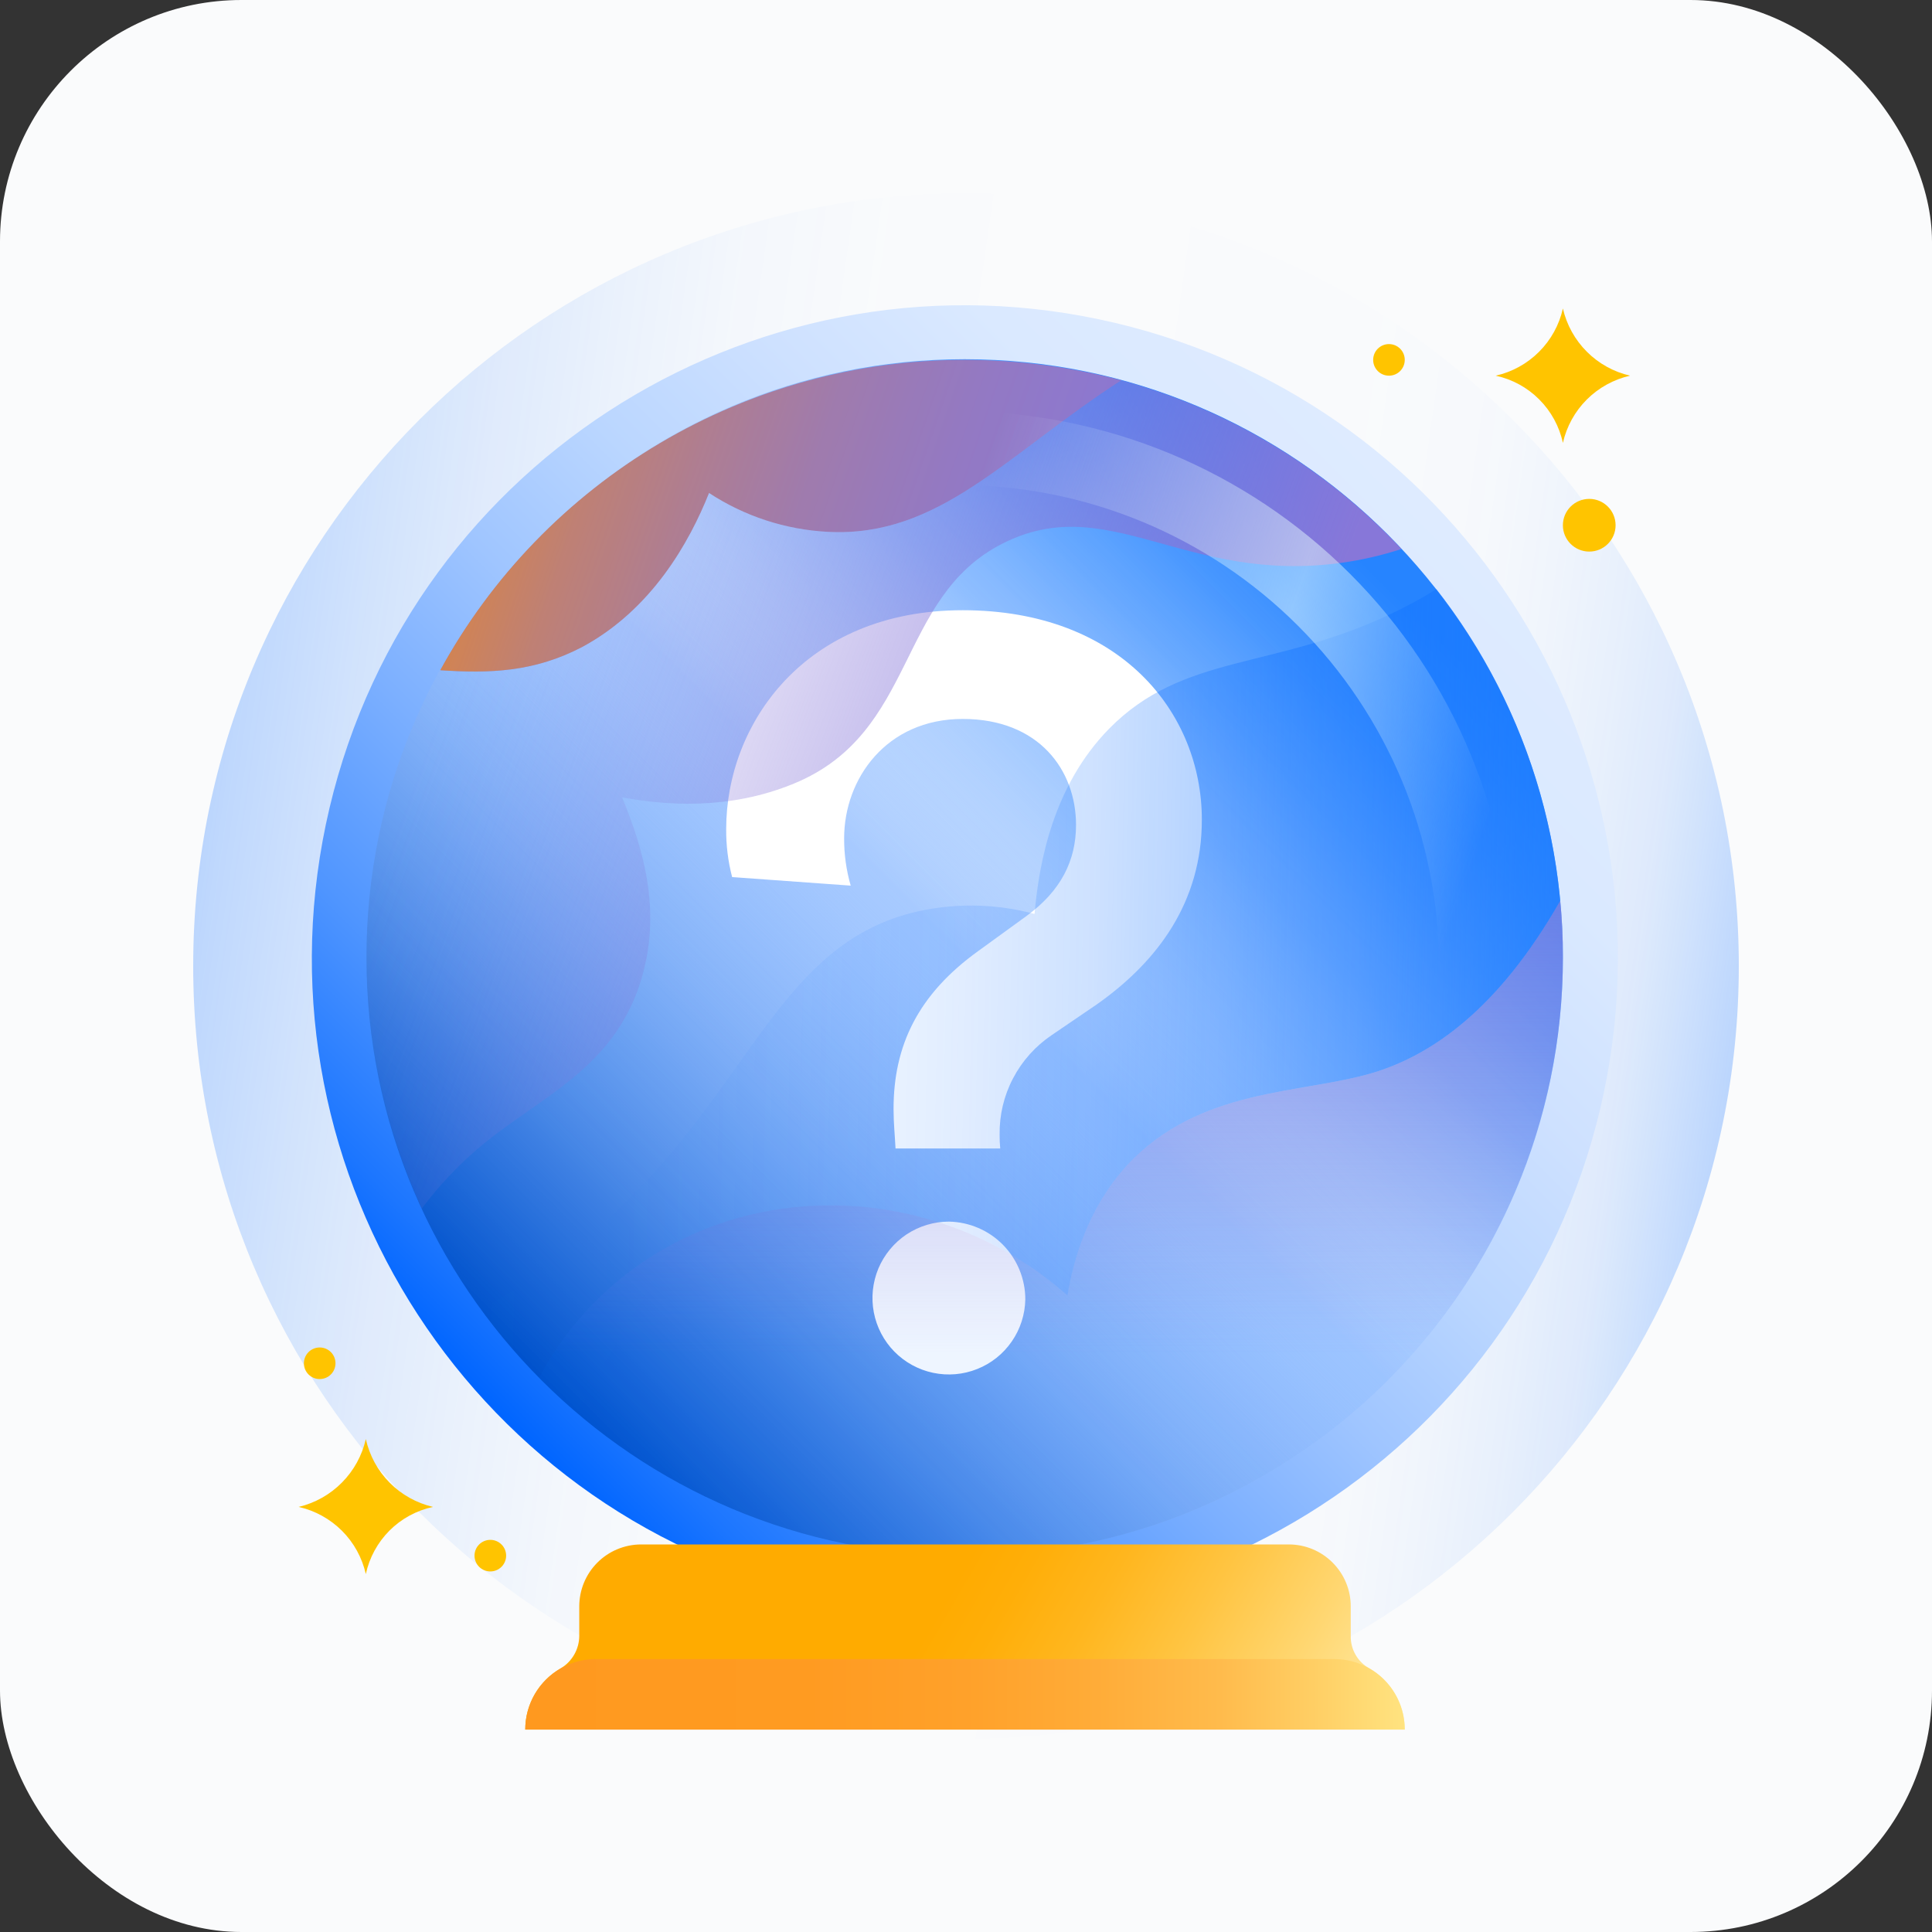 <svg width="40" height="40" viewBox="0 0 40 40" fill="none" xmlns="http://www.w3.org/2000/svg">
<rect x="0" y="0" width="40" height="40" fill="#333333" stroke="none"/>
<rect width="40" height="40" rx="5" fill="#FAFBFC"/>
<g clip-path="url(#clip0_2002_998)">
<rect width="32" height="32" transform="translate(4 4)" fill="white" fill-opacity="0.01"/>
<path opacity="0.5" d="M20 36C28.837 36 36 28.837 36 20C36 11.163 28.837 4 20 4C11.163 4 4 11.163 4 20C4 28.837 11.163 36 20 36Z" fill="url(#paint0_linear_2002_998)"/>
<path d="M33.132 22.95C34.849 15.684 30.352 8.402 23.086 6.685C15.821 4.968 8.539 9.465 6.822 16.73C5.104 23.995 9.602 31.277 16.867 32.995C24.132 34.712 31.414 30.215 33.132 22.95Z" fill="url(#paint1_linear_2002_998)"/>
<path d="M19.973 32.208C26.813 32.208 32.358 26.663 32.358 19.823C32.358 12.982 26.813 7.437 19.973 7.437C13.133 7.437 7.587 12.982 7.587 19.823C7.587 26.663 13.133 32.208 19.973 32.208Z" fill="url(#paint2_linear_2002_998)"/>
<path d="M18.541 23.778C18.527 23.492 18.5 23.26 18.5 22.96C18.5 21.651 19.004 20.587 20.259 19.686L21.255 18.963C21.964 18.445 22.278 17.818 22.278 17.081C22.278 15.949 21.514 14.885 19.932 14.885C18.349 14.885 17.477 16.126 17.477 17.354C17.475 17.686 17.521 18.017 17.613 18.336L15.158 18.159C15.073 17.834 15.032 17.499 15.035 17.163C15.035 14.994 16.658 12.634 19.932 12.634C23.205 12.634 24.883 14.762 24.883 16.972C24.883 18.677 23.969 19.904 22.714 20.791L21.773 21.432C21.437 21.659 21.162 21.966 20.974 22.326C20.785 22.685 20.69 23.086 20.696 23.492C20.695 23.588 20.699 23.683 20.709 23.778H18.541ZM19.645 25.292C20.067 25.3 20.47 25.472 20.766 25.773C21.062 26.075 21.228 26.48 21.228 26.902C21.222 27.214 21.125 27.517 20.948 27.773C20.771 28.03 20.522 28.229 20.232 28.344C19.943 28.46 19.625 28.487 19.32 28.423C19.015 28.359 18.736 28.206 18.517 27.984C18.299 27.762 18.151 27.48 18.092 27.174C18.033 26.867 18.066 26.551 18.186 26.263C18.307 25.976 18.51 25.73 18.769 25.557C19.029 25.385 19.334 25.293 19.645 25.292V25.292Z" fill="white"/>
<path d="M13.016 26.343C15.621 24.351 19.468 24.501 22.101 26.82C22.223 26.084 22.523 25.02 23.328 24.133C24.829 22.51 26.929 22.66 28.43 22.21C29.644 21.841 31.021 20.9 32.303 18.65C32.084 16.298 31.194 14.059 29.739 12.198C29.44 12.384 29.13 12.552 28.811 12.703C26.356 13.876 24.501 13.521 22.96 15.09C21.814 16.263 21.514 17.831 21.419 18.922C20.575 18.695 19.686 18.69 18.84 18.909C16.222 19.605 15.567 22.305 13.002 24.842C12.101 25.738 11.077 26.5 9.961 27.107C10.323 27.61 10.725 28.084 11.161 28.525C11.613 27.671 12.246 26.926 13.016 26.343V26.343Z" fill="url(#paint3_linear_2002_998)"/>
<path d="M32.303 18.65C31.021 20.9 29.644 21.841 28.43 22.21C26.929 22.66 24.829 22.51 23.328 24.133C22.523 25.02 22.223 26.084 22.101 26.82C19.468 24.501 15.621 24.351 13.016 26.343C12.246 26.926 11.613 27.671 11.161 28.525C12.887 30.273 15.094 31.467 17.5 31.958C19.907 32.448 22.405 32.212 24.677 31.279C26.948 30.346 28.892 28.759 30.26 26.719C31.627 24.679 32.358 22.279 32.358 19.823C32.361 19.431 32.342 19.039 32.303 18.65V18.65Z" fill="url(#paint4_linear_2002_998)"/>
<path d="M32.303 18.65C31.021 20.9 29.644 21.841 28.43 22.21C26.929 22.66 24.829 22.51 23.328 24.133C22.523 25.02 22.223 26.084 22.101 26.82C19.468 24.501 15.621 24.351 13.016 26.343C12.246 26.926 11.613 27.671 11.161 28.525C12.887 30.273 15.094 31.467 17.5 31.958C19.907 32.448 22.405 32.212 24.677 31.279C26.948 30.346 28.892 28.759 30.26 26.719C31.627 24.679 32.358 22.279 32.358 19.823C32.361 19.431 32.342 19.039 32.303 18.65V18.65Z" fill="url(#paint5_linear_2002_998)"/>
<path d="M10.043 23.656C11.175 22.742 12.58 22.142 13.18 20.559C13.78 18.977 13.303 17.545 12.88 16.508C13.766 16.672 15.089 16.781 16.44 16.222C18.991 15.171 18.554 12.375 20.75 11.257C22.946 10.138 24.529 12.102 27.775 11.652C28.196 11.594 28.612 11.498 29.016 11.366C27.445 9.687 25.438 8.478 23.219 7.874C20.846 9.402 19.454 11.134 17.136 11.011C16.26 10.965 15.413 10.687 14.68 10.206C14.271 11.229 13.494 12.621 12.048 13.398C11.052 13.916 10.138 13.944 9.115 13.876C8.191 15.576 7.675 17.468 7.609 19.403C7.542 21.337 7.927 23.26 8.733 25.02C9.113 24.514 9.553 24.056 10.043 23.656V23.656Z" fill="url(#paint6_linear_2002_998)"/>
<path d="M12.048 13.398C13.493 12.621 14.271 11.229 14.68 10.206C15.413 10.687 16.26 10.965 17.136 11.011C19.454 11.134 20.846 9.402 23.219 7.874C22.16 7.593 21.069 7.451 19.973 7.451C17.753 7.449 15.574 8.045 13.663 9.175C11.753 10.306 10.182 11.929 9.115 13.876C10.138 13.944 11.052 13.916 12.048 13.398Z" fill="url(#paint7_linear_2002_998)"/>
<path d="M12.048 13.398C13.493 12.621 14.271 11.229 14.68 10.206C15.413 10.687 16.26 10.965 17.136 11.011C19.454 11.134 20.846 9.402 23.219 7.874C22.16 7.593 21.069 7.451 19.973 7.451C17.753 7.449 15.574 8.045 13.663 9.175C11.753 10.306 10.182 11.929 9.115 13.876C10.138 13.944 11.052 13.916 12.048 13.398Z" fill="url(#paint8_linear_2002_998)"/>
<path d="M27.966 33.872V33.258C27.966 32.918 27.831 32.592 27.59 32.352C27.35 32.111 27.024 31.976 26.684 31.976H13.262C12.924 31.98 12.601 32.116 12.364 32.356C12.126 32.596 11.993 32.921 11.993 33.258V33.872C11.992 34.007 11.956 34.139 11.889 34.256C11.822 34.373 11.726 34.471 11.611 34.54C11.387 34.668 11.201 34.853 11.072 35.075C10.943 35.298 10.874 35.551 10.875 35.809H29.084C29.084 35.551 29.016 35.298 28.887 35.075C28.758 34.853 28.572 34.668 28.348 34.54C28.23 34.474 28.132 34.377 28.065 34.259C27.997 34.141 27.963 34.008 27.966 33.872V33.872Z" fill="url(#paint9_linear_2002_998)"/>
<path d="M29.084 35.809C29.084 35.422 28.931 35.051 28.657 34.777C28.383 34.503 28.012 34.349 27.625 34.349H12.32C11.936 34.353 11.568 34.508 11.297 34.782C11.027 35.055 10.875 35.424 10.875 35.809H29.084Z" fill="url(#paint10_linear_2002_998)"/>
<path d="M30.558 20.764C30.355 20.764 30.161 20.683 30.017 20.54C29.874 20.397 29.794 20.203 29.794 20C29.794 17.359 28.745 14.826 26.877 12.959C25.01 11.092 22.477 10.043 19.836 10.043C19.634 10.043 19.439 9.962 19.296 9.819C19.153 9.676 19.073 9.481 19.073 9.279C19.073 9.076 19.153 8.882 19.296 8.739C19.439 8.595 19.634 8.515 19.836 8.515C22.881 8.518 25.8 9.73 27.954 11.883C30.107 14.036 31.318 16.955 31.321 20C31.321 20.203 31.241 20.397 31.098 20.54C30.954 20.683 30.76 20.764 30.558 20.764V20.764Z" fill="url(#paint11_linear_2002_998)"/>
<path d="M32.358 6.387C32.436 6.726 32.608 7.036 32.854 7.282C33.1 7.528 33.41 7.7 33.749 7.778V7.778C33.41 7.855 33.099 8.026 32.852 8.273C32.606 8.519 32.435 8.83 32.358 9.17V9.17C32.285 8.829 32.114 8.516 31.867 8.269C31.621 8.022 31.308 7.852 30.967 7.778V7.778C31.306 7.702 31.618 7.53 31.864 7.284C32.11 7.038 32.282 6.727 32.358 6.387Z" fill="#FFC400"/>
<path d="M6.619 28.552C6.8 28.552 6.946 28.406 6.946 28.225C6.946 28.044 6.8 27.898 6.619 27.898C6.438 27.898 6.292 28.044 6.292 28.225C6.292 28.406 6.438 28.552 6.619 28.552Z" fill="#FFC400"/>
<path d="M10.152 32.535C10.332 32.535 10.479 32.389 10.479 32.208C10.479 32.027 10.332 31.881 10.152 31.881C9.971 31.881 9.824 32.027 9.824 32.208C9.824 32.389 9.971 32.535 10.152 32.535Z" fill="#FFC400"/>
<path d="M28.757 7.778C28.938 7.778 29.084 7.632 29.084 7.451C29.084 7.27 28.938 7.124 28.757 7.124C28.576 7.124 28.43 7.27 28.43 7.451C28.43 7.632 28.576 7.778 28.757 7.778Z" fill="#FFC400"/>
<path d="M32.904 11.42C33.205 11.42 33.449 11.176 33.449 10.875C33.449 10.573 33.205 10.329 32.904 10.329C32.602 10.329 32.358 10.573 32.358 10.875C32.358 11.176 32.602 11.42 32.904 11.42Z" fill="#FFC400"/>
<path d="M7.574 32.59C7.497 32.25 7.326 31.939 7.08 31.693C6.833 31.447 6.522 31.275 6.183 31.199C6.523 31.118 6.833 30.944 7.079 30.695C7.325 30.447 7.496 30.135 7.574 29.794V29.794C7.65 30.135 7.82 30.448 8.067 30.697C8.313 30.946 8.624 31.119 8.965 31.199V31.199C8.624 31.272 8.311 31.442 8.064 31.689C7.818 31.936 7.647 32.249 7.574 32.59Z" fill="#FFC400"/>
</g>
<defs>
<linearGradient id="paint0_linear_2002_998" x1="4.177" y1="17.739" x2="35.848" y2="22.247" gradientUnits="userSpaceOnUse">
<stop stop-color="#0065FF" stop-opacity="0.5"/>
<stop offset="0.01" stop-color="#0065FF" stop-opacity="0.47"/>
<stop offset="0.08" stop-color="#0065FF" stop-opacity="0.33"/>
<stop offset="0.15" stop-color="#0065FF" stop-opacity="0.21"/>
<stop offset="0.22" stop-color="#0065FF" stop-opacity="0.12"/>
<stop offset="0.29" stop-color="#0065FF" stop-opacity="0.05"/>
<stop offset="0.38" stop-color="#0065FF" stop-opacity="0.01"/>
<stop offset="0.49" stop-color="#0065FF" stop-opacity="0"/>
<stop offset="0.71" stop-color="#0065FF" stop-opacity="0.01"/>
<stop offset="0.79" stop-color="#0065FF" stop-opacity="0.03"/>
<stop offset="0.84" stop-color="#0065FF" stop-opacity="0.08"/>
<stop offset="0.89" stop-color="#0065FF" stop-opacity="0.15"/>
<stop offset="0.93" stop-color="#0065FF" stop-opacity="0.23"/>
<stop offset="0.96" stop-color="#0065FF" stop-opacity="0.34"/>
<stop offset="0.99" stop-color="#0065FF" stop-opacity="0.46"/>
<stop offset="1" stop-color="#0065FF" stop-opacity="0.5"/>
</linearGradient>
<linearGradient id="paint1_linear_2002_998" x1="10.437" y1="29.39" x2="29.539" y2="10.288" gradientUnits="userSpaceOnUse">
<stop stop-color="#0065FF"/>
<stop offset="0.06" stop-color="#1C76FF"/>
<stop offset="0.19" stop-color="#4F95FF"/>
<stop offset="0.33" stop-color="#7BAFFF"/>
<stop offset="0.46" stop-color="#9FC5FF"/>
<stop offset="0.59" stop-color="#BAD6FF"/>
<stop offset="0.73" stop-color="#CEE1FF"/>
<stop offset="0.86" stop-color="#DAE9FF"/>
<stop offset="1" stop-color="#DEEBFF"/>
</linearGradient>
<linearGradient id="paint2_linear_2002_998" x1="11.221" y1="28.582" x2="28.733" y2="11.071" gradientUnits="userSpaceOnUse">
<stop stop-color="#0052CC"/>
<stop offset="0.14" stop-color="#3A7AD9" stop-opacity="0.74"/>
<stop offset="0.46" stop-color="#CBDEFB" stop-opacity="0.08"/>
<stop offset="0.5" stop-color="#DEEBFF" stop-opacity="0"/>
<stop offset="0.55" stop-color="#BFD9FF" stop-opacity="0.17"/>
<stop offset="0.64" stop-color="#91C0FF" stop-opacity="0.42"/>
<stop offset="0.72" stop-color="#6BAAFF" stop-opacity="0.63"/>
<stop offset="0.8" stop-color="#4D9AFF" stop-opacity="0.79"/>
<stop offset="0.87" stop-color="#388EFF" stop-opacity="0.9"/>
<stop offset="0.93" stop-color="#2B87FF" stop-opacity="0.97"/>
<stop offset="0.97" stop-color="#2684FF"/>
</linearGradient>
<linearGradient id="paint3_linear_2002_998" x1="7.894" y1="20.101" x2="38.514" y2="20.741" gradientUnits="userSpaceOnUse">
<stop stop-color="#0065FF" stop-opacity="0"/>
<stop offset="0.16" stop-color="#0065FF" stop-opacity="0.01"/>
<stop offset="0.28" stop-color="#0267FF" stop-opacity="0.05"/>
<stop offset="0.38" stop-color="#0468FF" stop-opacity="0.11"/>
<stop offset="0.48" stop-color="#086BFF" stop-opacity="0.2"/>
<stop offset="0.57" stop-color="#0C6FFF" stop-opacity="0.32"/>
<stop offset="0.66" stop-color="#1173FF" stop-opacity="0.46"/>
<stop offset="0.74" stop-color="#1878FF" stop-opacity="0.63"/>
<stop offset="0.82" stop-color="#1F7EFF" stop-opacity="0.81"/>
<stop offset="0.89" stop-color="#2684FF"/>
</linearGradient>
<linearGradient id="paint4_linear_2002_998" x1="281.849" y1="-3124.74" x2="4092.34" y2="-932.982" gradientUnits="userSpaceOnUse">
<stop stop-color="#0065FF" stop-opacity="0"/>
<stop offset="0.16" stop-color="#0065FF" stop-opacity="0.01"/>
<stop offset="0.28" stop-color="#0267FF" stop-opacity="0.05"/>
<stop offset="0.38" stop-color="#0468FF" stop-opacity="0.11"/>
<stop offset="0.48" stop-color="#086BFF" stop-opacity="0.2"/>
<stop offset="0.57" stop-color="#0C6FFF" stop-opacity="0.32"/>
<stop offset="0.66" stop-color="#1173FF" stop-opacity="0.46"/>
<stop offset="0.74" stop-color="#1878FF" stop-opacity="0.63"/>
<stop offset="0.82" stop-color="#1F7EFF" stop-opacity="0.81"/>
<stop offset="0.89" stop-color="#2684FF"/>
</linearGradient>
<linearGradient id="paint5_linear_2002_998" x1="21.762" y1="35.363" x2="21.762" y2="13.127" gradientUnits="userSpaceOnUse">
<stop offset="0.33" stop-color="#8777D9" stop-opacity="0"/>
<stop offset="0.47" stop-color="#8777D9" stop-opacity="0.2"/>
<stop offset="0.81" stop-color="#8777D9" stop-opacity="0.7"/>
<stop offset="1" stop-color="#8777D9"/>
</linearGradient>
<linearGradient id="paint6_linear_2002_998" x1="6.165" y1="12.13" x2="28.931" y2="20.607" gradientUnits="userSpaceOnUse">
<stop offset="0.15" stop-color="#8777D9" stop-opacity="0"/>
<stop offset="0.22" stop-color="#8777D9" stop-opacity="0.06"/>
<stop offset="0.34" stop-color="#8777D9" stop-opacity="0.2"/>
<stop offset="0.5" stop-color="#8777D9" stop-opacity="0.44"/>
<stop offset="0.7" stop-color="#8777D9" stop-opacity="0.76"/>
<stop offset="0.83" stop-color="#8777D9"/>
</linearGradient>
<linearGradient id="paint7_linear_2002_998" x1="6374.82" y1="5642.62" x2="6374.82" y2="4497.18" gradientUnits="userSpaceOnUse">
<stop offset="0.15" stop-color="#8777D9" stop-opacity="0"/>
<stop offset="0.22" stop-color="#8777D9" stop-opacity="0.06"/>
<stop offset="0.34" stop-color="#8777D9" stop-opacity="0.2"/>
<stop offset="0.5" stop-color="#8777D9" stop-opacity="0.44"/>
<stop offset="0.7" stop-color="#8777D9" stop-opacity="0.76"/>
<stop offset="0.83" stop-color="#8777D9"/>
</linearGradient>
<linearGradient id="paint8_linear_2002_998" x1="27.437" y1="14.767" x2="-1.538" y2="4.847" gradientUnits="userSpaceOnUse">
<stop stop-color="#FF8B00" stop-opacity="0"/>
<stop offset="0.12" stop-color="#FF8B00" stop-opacity="0.01"/>
<stop offset="0.22" stop-color="#FF8B00" stop-opacity="0.05"/>
<stop offset="0.3" stop-color="#FF8B00" stop-opacity="0.11"/>
<stop offset="0.38" stop-color="#FF8B00" stop-opacity="0.2"/>
<stop offset="0.45" stop-color="#FF8B00" stop-opacity="0.32"/>
<stop offset="0.52" stop-color="#FF8B00" stop-opacity="0.46"/>
<stop offset="0.58" stop-color="#FF8B00" stop-opacity="0.63"/>
<stop offset="0.65" stop-color="#FF8B00" stop-opacity="0.81"/>
<stop offset="0.7" stop-color="#FF8B00"/>
</linearGradient>
<linearGradient id="paint9_linear_2002_998" x1="13.304" y1="30.633" x2="27.379" y2="38.758" gradientUnits="userSpaceOnUse">
<stop offset="0.41" stop-color="#FFAB00"/>
<stop offset="0.48" stop-color="#FFAE08"/>
<stop offset="0.58" stop-color="#FFB61E"/>
<stop offset="0.7" stop-color="#FFC441"/>
<stop offset="0.84" stop-color="#FFD772"/>
<stop offset="1" stop-color="#FFF0B2"/>
</linearGradient>
<linearGradient id="paint10_linear_2002_998" x1="10.872" y1="35.081" x2="29.082" y2="35.081" gradientUnits="userSpaceOnUse">
<stop stop-color="#FF991F"/>
<stop offset="0.32" stop-color="#FF9B21"/>
<stop offset="0.5" stop-color="#FFA12A"/>
<stop offset="0.65" stop-color="#FFAC38"/>
<stop offset="0.79" stop-color="#FFBB4C"/>
<stop offset="0.9" stop-color="#FFCF65"/>
<stop offset="1" stop-color="#FFE380"/>
</linearGradient>
<linearGradient id="paint11_linear_2002_998" x1="32.481" y1="16.939" x2="18.137" y2="11.718" gradientUnits="userSpaceOnUse">
<stop offset="0.1" stop-color="#E6FCFF" stop-opacity="0"/>
<stop offset="0.45" stop-color="#E6FCFF" stop-opacity="0.5"/>
<stop offset="0.91" stop-color="#E6FCFF" stop-opacity="0"/>
</linearGradient>
<clipPath id="clip0_2002_998">
<rect width="32" height="32" fill="white" transform="translate(4 4)"/>
</clipPath>
</defs>
</svg>
